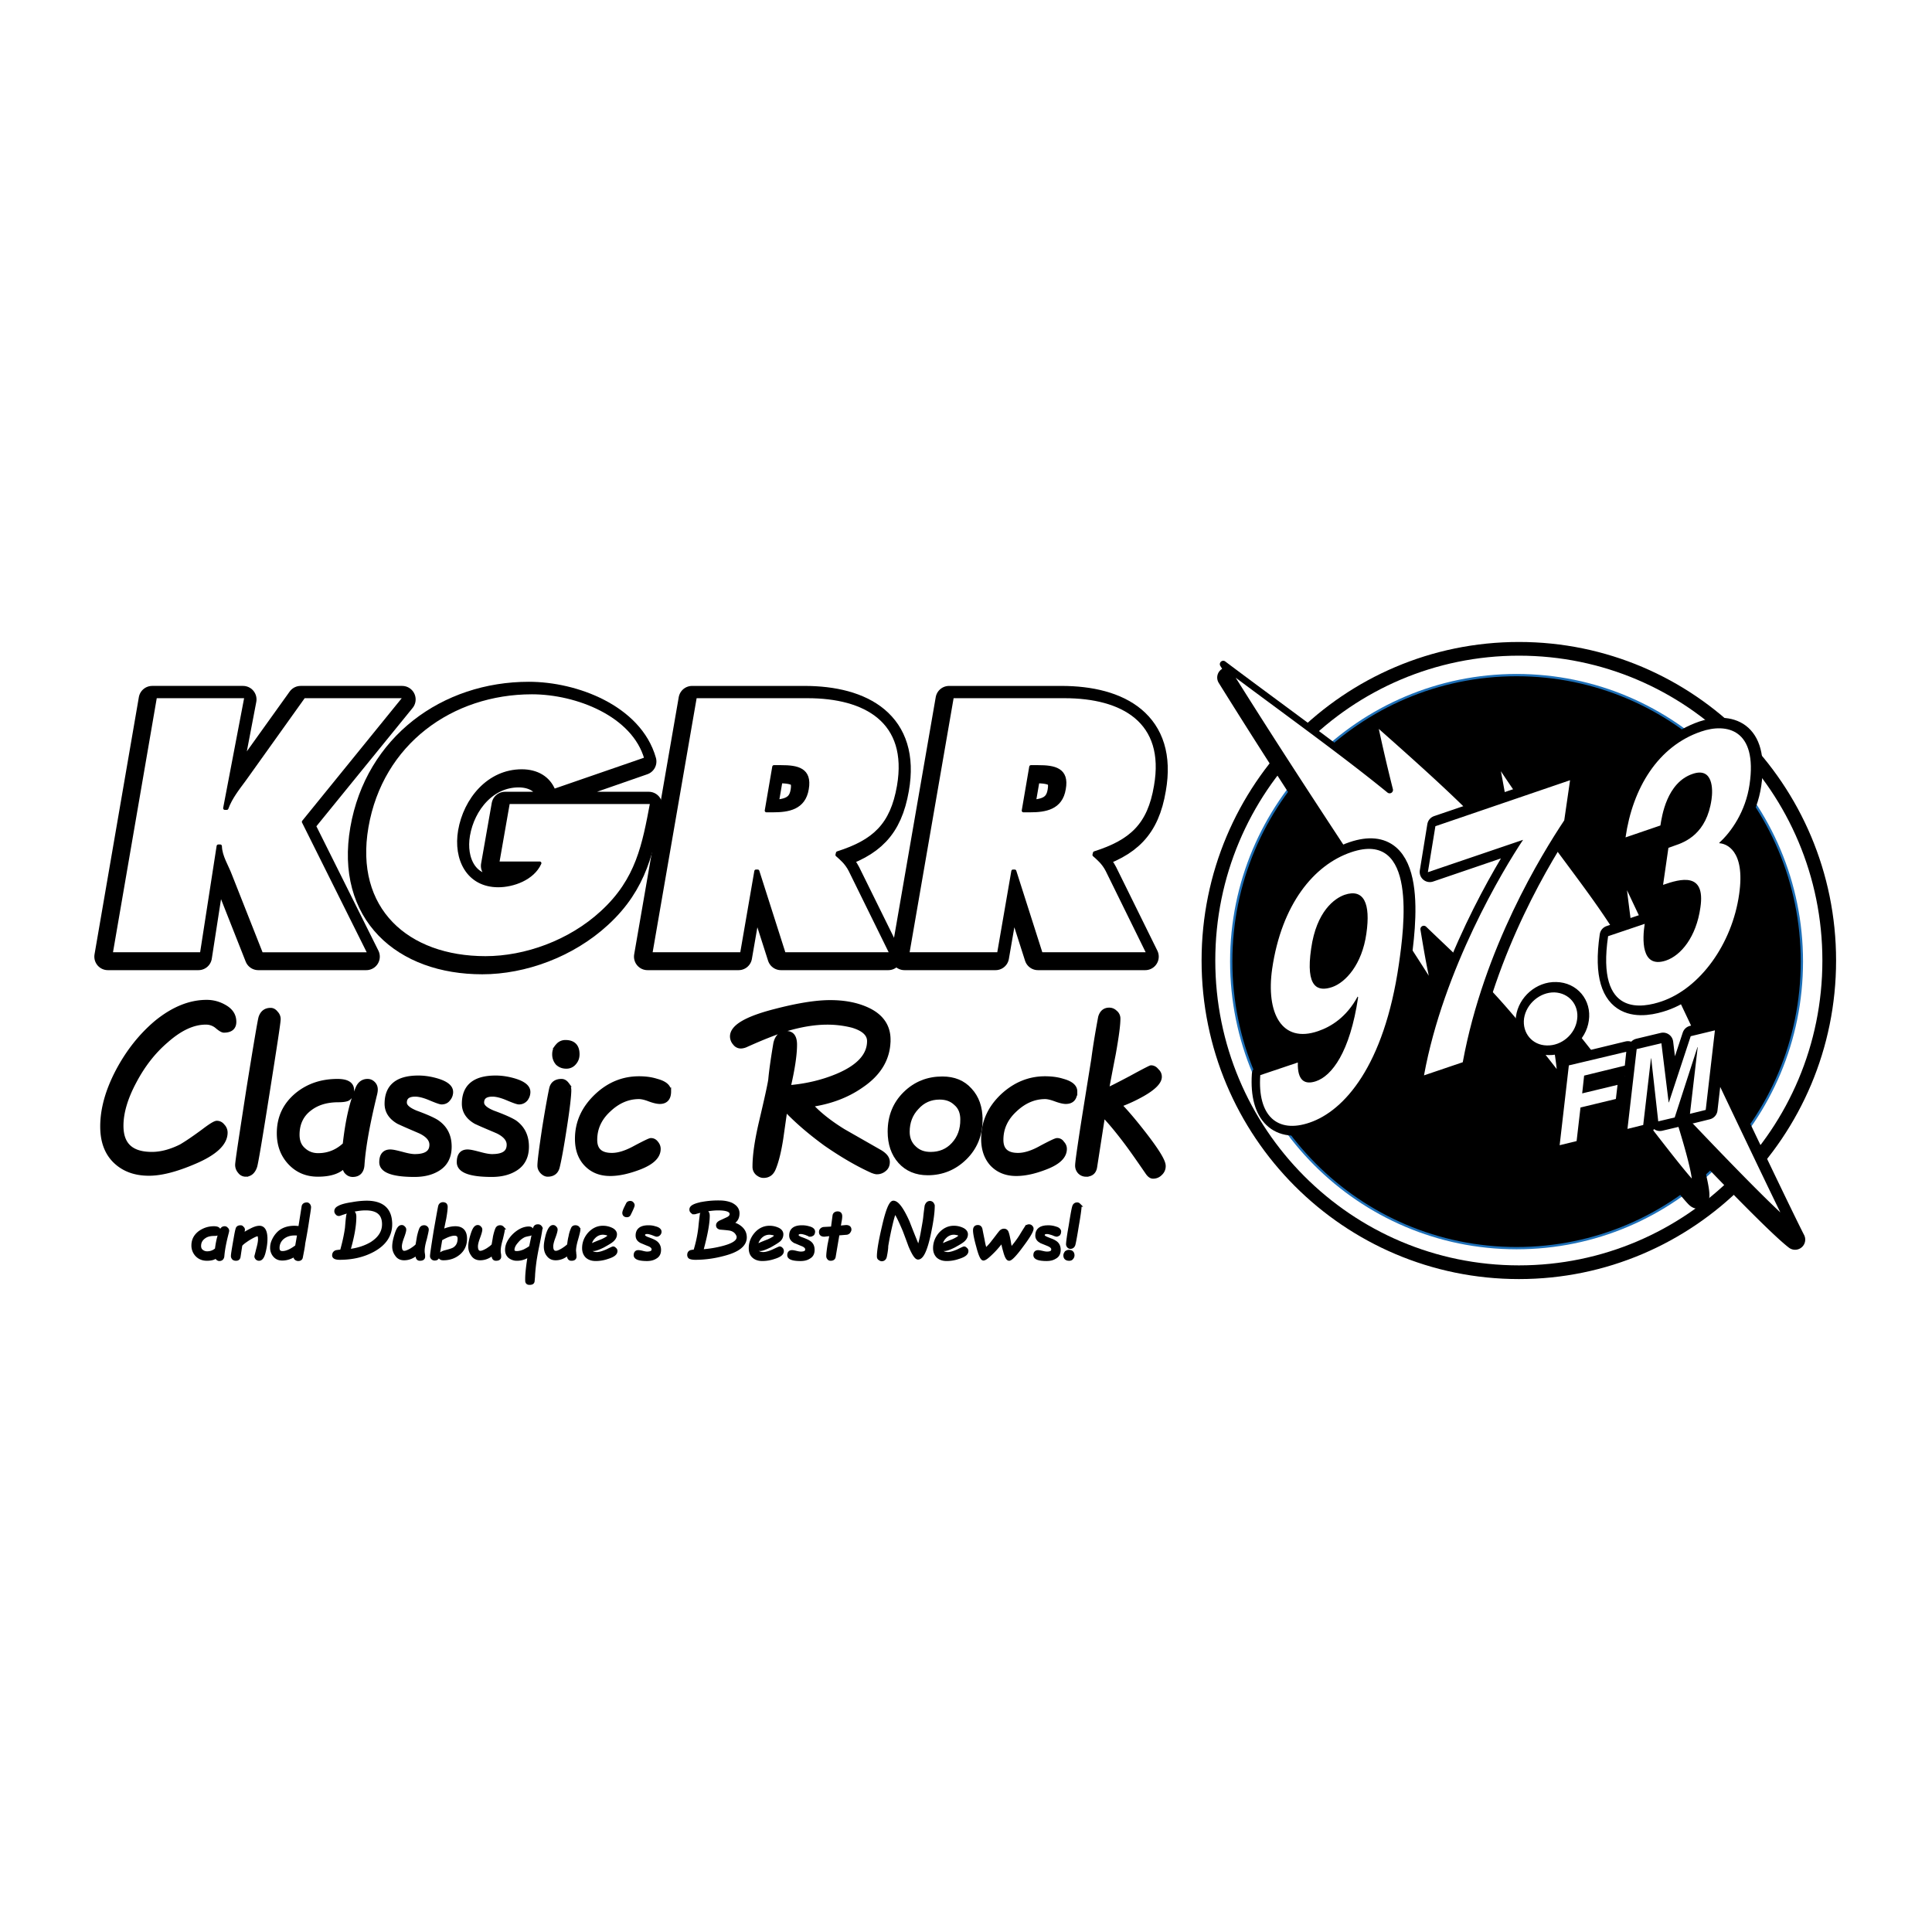 <svg xmlns="http://www.w3.org/2000/svg" width="2500" height="2500" viewBox="0 0 192.756 192.756"><path fill-rule="evenodd" clip-rule="evenodd" fill="#fff" d="M0 0h192.756v192.756H0V0z"/><path d="M120.566 95.832c0-17.188 13.873-31.099 30.98-31.099 17.086 0 30.957 13.91 30.957 31.099 0 17.188-13.871 31.098-30.957 31.098-17.107 0-30.98-13.91-30.98-31.098z" fill-rule="evenodd" clip-rule="evenodd" fill="#fff" stroke="#000" stroke-width="1.367" stroke-miterlimit="2.613"/><path d="M122.84 95.929c0-15.78 12.76-28.574 28.467-28.574 15.73 0 28.467 12.794 28.467 28.574 0 15.804-12.736 28.599-28.467 28.599-15.707-.001-28.467-12.796-28.467-28.599z" fill-rule="evenodd" clip-rule="evenodd" stroke="#1f70b7" stroke-width=".228" stroke-miterlimit="2.613"/><path d="M122.453 67.598c8.48 13.619 14.957 22.966 21.289 32.968-.58-2.162-.943-4.346-1.305-6.531 5.486 5.267 6.91 6.287 13.701 15.076-.168-2.477-.676-4.928-1.135-7.381 1.764 1.385 11.938 15.344 14.16 17.699 1.354 1.408-1.402-7.113-1.402-7.113s8.99 9.564 11.334 11.361c-2.246-4.369-16.963-35.542-16.963-35.542s.771 6.701 1.184 8.522c-3.844-6.702-7.299-9.955-13.871-20.029.58 2.597 1.281 6.846 1.715 9.468-4.229-4.273-5.051-5.292-13.725-12.964a174.432 174.432 0 0 0 1.594 7.016c-4.638-3.811-10.922-8.277-16.576-12.55z" fill-rule="evenodd" clip-rule="evenodd" stroke="#000" stroke-width="2.023" stroke-linecap="round" stroke-linejoin="round" stroke-miterlimit="2.613"/><path d="M122.041 66.263c8.506 13.619 14.982 22.966 21.291 32.944-.557-2.137-.918-4.322-1.281-6.507 5.486 5.269 6.912 6.288 13.701 15.075-.168-2.475-.699-4.928-1.135-7.379 1.74 1.383 11.938 15.342 14.16 17.674 1.354 1.432-1.426-7.113-1.426-7.113s9.014 9.588 11.334 11.385c-2.223-4.369-16.939-35.541-16.939-35.541s.773 6.7 1.158 8.521c-3.842-6.701-7.273-9.954-13.846-20.029.58 2.598 1.258 6.846 1.715 9.468-4.252-4.273-5.051-5.292-13.75-12.964a174.691 174.691 0 0 0 1.619 7.016c-4.663-3.811-10.921-8.278-16.601-12.55z" fill-rule="evenodd" clip-rule="evenodd" fill="#fff" stroke="#000" stroke-width=".674" stroke-linecap="round" stroke-linejoin="round" stroke-miterlimit="2.613"/><path d="M10.76 95.444h9.038l1.667-10.755h.193c.024 1.044.676 2.015 1.039 2.985l3.069 7.77h10.778l-6.573-13.183L40.12 69.782H29.996l-5.896 8.23c-.677.923-1.402 1.845-1.789 2.889h-.193l2.126-11.119h-9.062L10.76 95.444z" fill-rule="evenodd" clip-rule="evenodd" stroke="#000" stroke-width="2.697" stroke-linecap="round" stroke-linejoin="round" stroke-miterlimit="2.613"/><path d="M50.391 80.343l-1.063 6.045h4.205c-.701 1.578-2.682 2.258-4.132 2.258-3.021 0-4.326-2.671-3.843-5.487.532-3.107 2.875-5.948 6.187-5.948 1.498 0 2.682.68 3.19 1.967l9.207-3.205c-1.232-4.394-6.936-6.603-11.382-6.603-8.022 0-15.031 5.05-16.48 13.401-1.426 8.254 4.035 13.085 11.841 13.085 3.963 0 8.41-1.602 11.624-4.564 3.576-3.277 4.18-6.773 4.978-10.949H50.391z" fill-rule="evenodd" clip-rule="evenodd" stroke="#000" stroke-width="2.697" stroke-linecap="round" stroke-linejoin="round" stroke-miterlimit="2.613"/><path d="M64.601 95.443h9.086l1.426-8.23h.169l2.634 8.23h10.706l-4.109-8.327c-.386-.753-.894-1.166-1.304-1.554l.048-.194c3.649-1.165 5.413-2.792 6.09-6.677 1.135-6.457-3.335-8.909-9.086-8.909H69.047l-4.446 25.661zm12.3-18.645h.725c1.595 0 2.924.243 2.586 2.21-.314 1.893-1.885 2.136-3.407 2.136h-.652l.748-4.346z" fill-rule="evenodd" clip-rule="evenodd"/><path d="M64.601 95.444h9.086l1.426-8.23h.169l2.634 8.23h10.706l-4.109-8.327c-.386-.753-.894-1.166-1.304-1.554l.048-.194c3.649-1.165 5.413-2.792 6.09-6.677 1.135-6.457-3.335-8.909-9.086-8.909H69.047l-4.446 25.661zm12.3-18.646h.725c1.595 0 2.924.243 2.586 2.21-.314 1.893-1.885 2.136-3.407 2.136h-.652l.748-4.346z" fill="none" stroke="#000" stroke-width="2.697" stroke-linecap="round" stroke-linejoin="round" stroke-miterlimit="2.613"/><path d="M90.24 95.443h9.086l1.426-8.23h.17l2.633 8.23h10.705l-4.107-8.327c-.387-.753-.895-1.166-1.305-1.554l.049-.194c3.648-1.165 5.438-2.792 6.088-6.677 1.137-6.457-3.334-8.909-9.086-8.909H94.687L90.24 95.443zm12.301-18.645h.725c1.594 0 2.947.243 2.586 2.21-.314 1.893-1.885 2.136-3.408 2.136h-.652l.749-4.346z" fill-rule="evenodd" clip-rule="evenodd"/><path d="M90.24 95.444h9.086l1.426-8.23h.17l2.633 8.23h10.705l-4.107-8.327c-.387-.753-.895-1.166-1.305-1.554l.049-.194c3.648-1.165 5.438-2.792 6.088-6.677 1.137-6.457-3.334-8.909-9.086-8.909H94.687L90.24 95.444zm12.301-18.646h.725c1.594 0 2.947.243 2.586 2.21-.314 1.893-1.885 2.136-3.408 2.136h-.652l.749-4.346z" fill="none" stroke="#000" stroke-width="2.697" stroke-linecap="round" stroke-linejoin="round" stroke-miterlimit="2.613"/><path d="M23.326 101.949c0 .559-.338.826-.991.826-.121 0-.338-.121-.652-.389a1.731 1.731 0 0 0-1.16-.412c-1.257 0-2.562.605-3.939 1.82-1.281 1.092-2.344 2.451-3.214 4.104-.87 1.625-1.305 3.107-1.305 4.418 0 1.918 1.015 2.863 3.093 2.863.918 0 1.909-.266 2.924-.775.58-.34 1.33-.85 2.248-1.529.701-.535 1.136-.801 1.305-.801.218 0 .411.096.556.289a.897.897 0 0 1 .265.633c0 1.068-1.039 2.039-3.117 2.912-1.764.754-3.262 1.143-4.471 1.143-1.401 0-2.513-.414-3.359-1.238-.846-.826-1.257-1.967-1.257-3.424 0-1.723.508-3.545 1.522-5.486 1.039-1.967 2.32-3.568 3.842-4.855 1.667-1.359 3.334-2.039 5.002-2.039.604 0 1.184.146 1.739.461.655.362.969.848.969 1.479zM27.749 101.684c0 .34-.387 2.814-1.112 7.404-.725 4.588-1.136 7.016-1.232 7.283-.169.51-.483.775-.894.775a.674.674 0 0 1-.556-.291.94.94 0 0 1-.241-.631c0-.316.387-2.816 1.111-7.502.749-4.66 1.16-7.088 1.232-7.234.169-.461.483-.68.943-.68.193 0 .362.098.507.291a.798.798 0 0 1 .242.585zM37.439 108.699c0 .145-.024.268-.049.389-.725 2.961-1.16 5.34-1.281 7.16-.048.607-.362.924-.918.924-.242 0-.435-.098-.604-.291a.951.951 0 0 1-.193-.682c-.507.633-1.402.947-2.682.947-1.111 0-2.03-.389-2.755-1.164-.725-.777-1.087-1.748-1.087-2.914 0-1.578.604-2.84 1.812-3.836 1.112-.898 2.441-1.334 3.988-1.334.942 0 1.402.291 1.402.85 0 .436-.146.703-.411.85-.169.072-.459.121-.894.121-1.136 0-2.078.266-2.828.826-.87.629-1.305 1.529-1.305 2.67 0 .631.193 1.141.604 1.504.411.389.918.584 1.499.584 1.039 0 1.933-.365 2.706-1.094.266-2.428.701-4.297 1.305-5.68.193-.414.507-.631.918-.631.217 0 .387.072.556.242.144.147.217.34.217.559zM44.954 108.941c0 .291-.097.51-.266.703-.145.195-.362.293-.628.293-.121 0-.483-.123-1.112-.389-.628-.268-1.136-.389-1.522-.389-.725 0-1.087.291-1.087.85 0 .389.387.729 1.16 1.043 1.136.414 1.86.754 2.15.973.773.559 1.16 1.334 1.16 2.379 0 .971-.362 1.699-1.087 2.16-.604.389-1.377.607-2.368.607-2.175 0-3.263-.414-3.263-1.215 0-.68.291-1.02.846-1.02.266 0 .652.098 1.208.242.532.146.942.219 1.232.219 1.136 0 1.716-.387 1.716-1.189 0-.533-.387-.994-1.16-1.359-.725-.314-1.426-.607-2.151-.945-.773-.438-1.16-1.045-1.16-1.773 0-1.723 1.039-2.572 3.117-2.572.604 0 1.232.096 1.885.291.871.265 1.33.63 1.33 1.091zM52.663 108.941c0 .291-.097.51-.242.703a.825.825 0 0 1-.653.293c-.121 0-.483-.123-1.111-.389-.628-.268-1.136-.389-1.522-.389-.725 0-1.087.291-1.087.85 0 .389.386.729 1.16 1.043 1.136.414 1.861.754 2.175.973.749.559 1.136 1.334 1.136 2.379 0 .971-.363 1.699-1.088 2.16-.604.389-1.377.607-2.368.607-2.175 0-3.238-.414-3.238-1.215 0-.68.266-1.02.822-1.02.266 0 .652.098 1.208.242.531.146.942.219 1.232.219 1.16 0 1.716-.387 1.716-1.189 0-.533-.387-.994-1.136-1.359-.725-.314-1.45-.607-2.175-.945-.773-.438-1.16-1.045-1.16-1.773 0-1.723 1.039-2.572 3.117-2.572.604 0 1.232.096 1.885.291.87.265 1.329.63 1.329 1.091z" fill-rule="evenodd" clip-rule="evenodd" stroke="#000" stroke-width=".506" stroke-miterlimit="2.613"/><path d="M57.568 105.178c0 .34-.097.607-.314.85a.952.952 0 0 1-.749.342c-.338 0-.604-.098-.846-.316a1.287 1.287 0 0 1-.314-.875c0-.314.097-.582.314-.801a.937.937 0 0 1 .75-.363c.773-.001 1.159.387 1.159 1.163zm-.821 3.57c0 .557-.145 1.844-.459 3.834-.29 1.895-.531 3.182-.701 3.861-.121.461-.435.703-.942.703-.194 0-.362-.096-.532-.266-.169-.195-.242-.365-.242-.584 0-.461.169-1.723.483-3.811.338-2.088.58-3.375.701-3.91.121-.461.459-.678.967-.678.193 0 .362.096.507.291a.863.863 0 0 1 .218.56z" fill-rule="evenodd" clip-rule="evenodd"/><path d="M57.568 105.178c0 .34-.097.607-.314.85a.952.952 0 0 1-.749.342c-.338 0-.604-.098-.846-.316a1.287 1.287 0 0 1-.314-.875c0-.314.097-.582.314-.801a.937.937 0 0 1 .75-.363c.773-.001 1.159.387 1.159 1.163zm-.821 3.57c0 .557-.145 1.844-.459 3.836-.29 1.893-.531 3.18-.701 3.859-.121.461-.435.703-.942.703-.194 0-.362-.096-.532-.266-.169-.195-.242-.365-.242-.584 0-.461.169-1.723.483-3.811.338-2.088.58-3.375.701-3.91.121-.461.459-.678.967-.678.193 0 .362.096.508.291a.867.867 0 0 1 .217.56z" fill="none" stroke="#000" stroke-width=".506" stroke-miterlimit="2.613"/><path d="M66.703 108.893c0 .656-.29.996-.87.996-.242 0-.58-.074-1.039-.244-.435-.17-.797-.242-1.04-.242-1.111 0-2.126.438-3.044 1.311-.918.85-1.377 1.846-1.377 3.012 0 1.043.58 1.553 1.716 1.553.676 0 1.45-.242 2.368-.752.918-.486 1.426-.729 1.522-.729.193 0 .362.072.507.268.146.17.218.363.218.559 0 .752-.653 1.359-1.934 1.844-1.039.389-1.981.607-2.851.607-.991 0-1.765-.316-2.369-.947s-.894-1.48-.894-2.5c0-1.65.652-3.059 1.934-4.273 1.208-1.141 2.609-1.723 4.204-1.723.628 0 1.209.072 1.74.242.822.217 1.209.557 1.209 1.018zM88.597 103.723c0 1.844-.894 3.373-2.707 4.588-1.426.994-3.141 1.627-5.099 1.893.821.924 1.958 1.822 3.335 2.672l3.697 2.111c.459.291.701.582.701.947 0 .291-.096.533-.313.703a1.07 1.07 0 0 1-.725.268c-.121 0-.266-.049-.459-.121-1.45-.656-2.997-1.555-4.64-2.695-1.595-1.164-2.948-2.33-4.06-3.52-.146.994-.29 2.016-.435 3.035-.193 1.236-.435 2.232-.725 2.936-.193.486-.508.729-.991.729-.218 0-.411-.096-.604-.266a.81.81 0 0 1-.242-.607c0-1.141.217-2.598.628-4.369.556-2.355.871-3.787.943-4.297.072-.826.242-2.041.507-3.617.145-.656.507-.996 1.063-.996.531 0 .797.363.797 1.117 0 .994-.217 2.451-.652 4.297 1.812-.146 3.456-.535 4.954-1.166 2.126-.898 3.19-2.062 3.19-3.496 0-.703-.556-1.238-1.691-1.578a10.144 10.144 0 0 0-2.538-.314c-1.304 0-2.682.242-4.156.68-.967.314-2.296.824-3.963 1.578a1.298 1.298 0 0 1-.483.121.692.692 0 0 1-.58-.291.99.99 0 0 1-.266-.656c0-.947 1.426-1.771 4.277-2.5 2.248-.584 4.06-.875 5.462-.875 1.449 0 2.682.244 3.721.729 1.353.628 2.054 1.624 2.054 2.96z" fill-rule="evenodd" clip-rule="evenodd" stroke="#000" stroke-width=".506" stroke-miterlimit="2.613"/><path d="M97.779 111.709c0 1.529-.531 2.791-1.546 3.787-1.015.996-2.247 1.506-3.673 1.506-1.136 0-2.054-.389-2.731-1.141-.676-.754-1.014-1.748-1.014-2.963 0-1.504.507-2.768 1.522-3.762 1.014-.996 2.248-1.482 3.673-1.482 1.159 0 2.053.365 2.73 1.117.701.752 1.039 1.725 1.039 2.938zm-1.716 0c0-.703-.217-1.262-.676-1.65-.435-.414-.966-.607-1.644-.607-.918 0-1.691.34-2.295 1.02-.628.656-.942 1.48-.942 2.453 0 .68.242 1.238.701 1.65.435.412.967.605 1.643.605.918 0 1.692-.314 2.296-.971.628-.68.917-1.504.917-2.5z" fill-rule="evenodd" clip-rule="evenodd"/><path d="M97.779 111.709c0 1.529-.531 2.791-1.546 3.787-1.015.996-2.247 1.506-3.673 1.506-1.136 0-2.054-.389-2.731-1.141-.676-.754-1.014-1.748-1.014-2.963 0-1.504.507-2.768 1.522-3.762 1.014-.996 2.248-1.482 3.673-1.482 1.159 0 2.054.365 2.73 1.117.701.752 1.039 1.725 1.039 2.938zm-1.715 0c0-.703-.217-1.262-.677-1.65-.435-.414-.966-.607-1.644-.607-.918 0-1.691.34-2.295 1.02-.628.656-.942 1.48-.942 2.453 0 .68.242 1.238.701 1.65.435.412.967.605 1.643.605.918 0 1.692-.314 2.296-.971.628-.68.918-1.504.918-2.5z" fill="none" stroke="#000" stroke-width=".506" stroke-miterlimit="2.613"/><path d="M107.229 108.893c0 .656-.291.996-.895.996-.217 0-.555-.074-1.016-.244-.459-.17-.797-.242-1.039-.242-1.111 0-2.125.438-3.045 1.311-.918.85-1.377 1.846-1.377 3.012 0 1.043.58 1.553 1.717 1.553.652 0 1.449-.242 2.344-.752.918-.486 1.426-.729 1.547-.729a.53.53 0 0 1 .482.268c.17.17.242.363.242.559 0 .752-.652 1.359-1.957 1.844-1.016.389-1.957.607-2.852.607-.967 0-1.766-.316-2.369-.947-.58-.631-.869-1.48-.869-2.5 0-1.65.629-3.059 1.908-4.273 1.232-1.141 2.635-1.723 4.205-1.723.629 0 1.232.072 1.764.242.797.217 1.21.557 1.21 1.018zM116.049 116.322a.928.928 0 0 1-.314.729.93.93 0 0 1-.701.291c-.168 0-.338-.123-.508-.365-.965-1.408-1.666-2.402-2.125-3.01-.822-1.092-1.596-2.039-2.369-2.84l-.822 5.291c-.072.486-.361.729-.869.729a.818.818 0 0 1-.604-.266.876.876 0 0 1-.219-.584c0-.291.146-1.311.412-3.082.217-1.434.627-3.957 1.207-7.576.121-.945.34-2.354.678-4.15.145-.484.434-.703.846-.703.217 0 .41.072.58.242a.735.735 0 0 1 .289.607c0 .68-.168 1.844-.459 3.496a259.448 259.448 0 0 0-.701 3.689c.268-.098 1.088-.51 2.467-1.238 1.279-.703 1.957-1.043 2.004-1.043.193 0 .387.096.533.291.193.17.289.363.289.605 0 .486-.557 1.068-1.668 1.701-.725.412-1.498.775-2.367 1.092.676.68 1.521 1.676 2.537 2.986 1.255 1.626 1.884 2.647 1.884 3.108z" fill-rule="evenodd" clip-rule="evenodd" stroke="#000" stroke-width=".506" stroke-miterlimit="2.613"/><path d="M22.698 122.803c0 .025-.024.074-.024.123-.266.994-.411 1.795-.459 2.402-.024.195-.121.316-.338.316-.073 0-.146-.049-.194-.098-.072-.072-.096-.146-.072-.242-.193.219-.507.314-.967.314-.386 0-.725-.121-.991-.389a1.36 1.36 0 0 1-.387-.971c0-.533.217-.947.652-1.287.411-.291.87-.461 1.426-.461.338 0 .508.098.508.291 0 .146-.048.244-.145.291a.977.977 0 0 1-.338.049c-.387 0-.726.074-.991.268-.314.219-.483.51-.483.898 0 .219.073.389.218.51s.338.195.555.195c.363 0 .677-.121.943-.365.097-.826.266-1.457.483-1.918.072-.145.169-.219.314-.219a.22.22 0 0 1 .193.098c.072.05.097.122.097.195z" fill-rule="evenodd" clip-rule="evenodd"/><path d="M22.698 122.803c0 .025-.024.074-.024.123-.266.994-.411 1.795-.459 2.402-.024.195-.121.316-.338.316-.073 0-.146-.049-.194-.098-.072-.072-.072-.146-.072-.242-.193.219-.507.314-.967.314-.387 0-.725-.121-.991-.389a1.36 1.36 0 0 1-.387-.971c0-.533.217-.947.652-1.287.411-.291.87-.461 1.426-.461.338 0 .508.098.508.291 0 .146-.048.244-.145.291a.977.977 0 0 1-.338.049c-.387 0-.726.074-.991.268-.314.219-.483.51-.483.898 0 .219.073.389.218.51a.86.86 0 0 0 .555.195c.363 0 .677-.121.943-.365.097-.826.266-1.457.483-1.918.072-.145.169-.219.314-.219a.22.22 0 0 1 .193.098c.072.05.097.122.097.195z" fill="none" stroke="#000" stroke-width=".337" stroke-miterlimit="2.613"/><path d="M26.516 123.605c0 .363-.048.752-.146 1.164-.121.582-.29.85-.531.85-.073 0-.121-.023-.194-.072-.048-.049-.096-.121-.096-.195 0-.023.072-.266.169-.68.121-.436.193-.775.193-1.02 0-.34-.072-.484-.193-.484-.145 0-.459.145-.942.438-.483.314-.749.533-.773.654l-.169 1.117c-.024.17-.121.242-.29.242a.405.405 0 0 1-.242-.072c-.048-.072-.096-.121-.096-.219 0-.17.072-.607.193-1.311.121-.68.193-1.141.266-1.359.024-.17.145-.244.338-.244.073 0 .121.025.169.098a.212.212 0 0 1 .097.17s-.024.195-.097.584c.242-.195.532-.365.822-.51.362-.195.652-.293.894-.293.41 0 .628.389.628 1.142z" fill-rule="evenodd" clip-rule="evenodd" stroke="#000" stroke-width=".337" stroke-miterlimit="2.613"/><path d="M30.866 120.424c0 .121-.049.461-.145 1.045a52.193 52.193 0 0 1-.435 2.572c-.024.316-.121.777-.242 1.408-.024.121-.121.195-.29.195a.383.383 0 0 1-.217-.074c-.048-.047-.097-.121-.097-.193s.024-.146.048-.242c-.435.314-.87.461-1.329.461-.314 0-.556-.098-.75-.316a1.162 1.162 0 0 1-.29-.801c0-.242.049-.486.193-.777a2.46 2.46 0 0 1 .459-.654c.387-.389.943-.584 1.596-.584.193 0 .386.025.556.049l.338-2.135c.024-.146.145-.244.362-.244.072 0 .121.049.169.098a.38.38 0 0 1 .074.192zm-1.039 2.695c-.146-.025-.29-.025-.459-.025-.436 0-.822.123-1.136.365a1.302 1.302 0 0 0-.508 1.068c0 .314.169.461.459.461.387 0 .846-.193 1.426-.631l.218-1.238z" fill-rule="evenodd" clip-rule="evenodd"/><path d="M30.866 120.424c0 .121-.049.461-.145 1.045a52.193 52.193 0 0 1-.435 2.572c-.024.316-.121.777-.242 1.408-.024.121-.121.195-.29.195a.383.383 0 0 1-.217-.074c-.048-.047-.097-.121-.097-.193s.024-.146.048-.242c-.435.314-.87.461-1.329.461-.314 0-.556-.098-.75-.316a1.162 1.162 0 0 1-.29-.801c0-.242.049-.486.193-.777a2.46 2.46 0 0 1 .459-.654c.387-.389.943-.584 1.596-.584.193 0 .386.025.556.049l.338-2.135c.024-.146.145-.244.362-.244.072 0 .121.049.169.098a.38.38 0 0 1 .074.192zm-1.039 2.695c-.146-.025-.29-.025-.459-.025-.436 0-.822.123-1.136.365a1.302 1.302 0 0 0-.508 1.068c0 .314.169.461.459.461.387 0 .846-.193 1.426-.631l.218-1.238z" fill="none" stroke="#000" stroke-width=".337" stroke-miterlimit="2.613"/><path d="M38.961 122.148c0 1.117-.604 1.99-1.789 2.621-.967.51-2.054.754-3.286.754-.387 0-.581-.098-.581-.268 0-.193.097-.316.267-.363.169-.025.338-.051.507-.051.241-.85.411-1.625.507-2.33.024-.266.049-.68.121-1.213.048-.244.169-.365.386-.365.194 0 .29.17.29.463 0 .945-.217 2.062-.604 3.398.87-.098 1.643-.34 2.296-.729.797-.51 1.208-1.141 1.208-1.918 0-1.045-.604-1.555-1.812-1.555-.677 0-1.522.17-2.489.51-.072.025-.121.049-.169.049a.215.215 0 0 1-.193-.098.293.293 0 0 1-.097-.217c0-.146.097-.268.242-.34.266-.17.725-.293 1.377-.389a8.473 8.473 0 0 1 1.426-.146c1.596.002 2.393.73 2.393 2.187zM42.61 122.682c0 .098-.072.412-.193.924-.145.484-.218.898-.218 1.189 0 .047 0 .145.024.291.024.121.024.219.024.291 0 .17-.121.242-.363.242-.121 0-.217-.072-.241-.219-.024-.023-.024-.17-.048-.363-.387.363-.822.533-1.281.533-.313 0-.58-.121-.749-.389a1.345 1.345 0 0 1-.266-.824c0-.291.072-.68.218-1.141.169-.559.338-.826.556-.826.072 0 .145.023.193.098a.222.222 0 0 1 .097.193c0 .121-.072.389-.218.777-.145.389-.217.68-.217.898 0 .389.145.607.411.607.169 0 .411-.098.701-.268.266-.17.459-.316.581-.461.072-.414.12-.68.145-.85.073-.316.145-.584.242-.801.072-.123.169-.172.314-.172a.27.27 0 0 1 .193.074.232.232 0 0 1 .095.197zM46.428 123.58c0 .607-.218 1.092-.652 1.457-.436.363-.943.533-1.547.533-.242 0-.338-.096-.338-.266s.169-.291.483-.389c.483-.121.797-.219.943-.316.338-.219.507-.559.507-1.02 0-.314-.168-.461-.483-.461-.338 0-.797.17-1.377.51l-.29 1.723c-.024.172-.121.244-.314.244a.28.28 0 0 1-.193-.072c-.073-.074-.097-.123-.097-.195 0-.17.122-.996.363-2.5.266-1.506.411-2.33.459-2.5.048-.146.169-.219.314-.219a.38.38 0 0 1 .217.072.34.34 0 0 1 .073.219c0 .242-.048.631-.145 1.189-.097.438-.169.85-.266 1.262.482-.217.918-.34 1.353-.34.652.001.99.366.99 1.069zM50.198 122.682c0 .098-.072.412-.193.924-.145.484-.217.898-.217 1.189 0 .047 0 .145.024.291.024.121.024.219.024.291 0 .17-.121.242-.362.242-.121 0-.218-.072-.242-.219-.024-.023-.024-.17-.048-.363-.387.363-.822.533-1.281.533-.314 0-.58-.121-.75-.389a1.345 1.345 0 0 1-.266-.824c0-.291.072-.68.218-1.141.169-.559.338-.826.556-.826.072 0 .145.023.193.098a.222.222 0 0 1 .097.193c0 .121-.072.389-.218.777-.145.389-.217.68-.217.898 0 .389.145.607.411.607.169 0 .411-.098.701-.268.266-.17.459-.316.58-.461.073-.414.121-.68.145-.85.072-.316.145-.584.242-.801.073-.123.169-.172.314-.172.072 0 .145.025.193.074a.23.23 0 0 1 .096.197zM53.968 122.561l-.024.074c-.048.363-.145.873-.29 1.576a28.26 28.26 0 0 0-.29 1.578c-.072.535-.121.996-.145 1.385 0 .145-.024.363-.049.654-.024.146-.121.195-.338.195-.121 0-.193-.025-.242-.121-.024-.049-.024-.146-.024-.293 0-.559.097-1.359.266-2.428a1.99 1.99 0 0 1-1.281.438c-.266 0-.508-.096-.701-.242-.193-.17-.291-.389-.291-.68 0-.486.242-.971.725-1.457.483-.461.991-.703 1.474-.703.218 0 .314.098.314.314 0 .146-.073.242-.217.291-.121.025-.29.049-.532.123a2.076 2.076 0 0 0-.749.582c-.266.291-.411.582-.411.85 0 .195.145.291.387.291.217 0 .459-.049.75-.17.241-.121.458-.242.652-.389l.387-1.844c.049-.195.145-.268.338-.268.073 0 .146.023.194.072s.097.099.097.172zM57.738 122.682c0 .098-.072.412-.218.924-.145.484-.218.898-.218 1.189 0 .047.024.145.024.291.024.121.024.219.024.291 0 .17-.121.242-.338.242-.145 0-.218-.072-.266-.219 0-.023-.023-.17-.049-.363-.387.363-.821.533-1.256.533-.338 0-.58-.121-.773-.389-.169-.217-.242-.51-.242-.824 0-.291.073-.68.193-1.141.169-.559.363-.826.556-.826.072 0 .145.023.193.098a.22.22 0 0 1 .097.193c0 .121-.073.389-.218.777s-.218.68-.218.898c0 .389.146.607.436.607.169 0 .386-.098.676-.268.266-.17.459-.316.604-.461.048-.414.097-.68.146-.85.048-.316.145-.584.241-.801.048-.123.145-.172.29-.172.073 0 .145.025.218.074.049.052.098.124.098.197zM61.435 124.818c0 .268-.29.461-.846.631a3.505 3.505 0 0 1-1.16.195c-.362 0-.652-.098-.87-.293-.193-.193-.314-.459-.314-.824 0-.535.193-1.02.556-1.434.387-.412.822-.631 1.353-.631.266 0 .508.049.749.146.314.121.484.316.484.533 0 .244-.121.438-.314.607-.193.17-.507.34-.894.559-.435.219-.773.34-.966.34-.049 0-.097-.049-.145-.098a.256.256 0 0 1-.073-.17c0-.096.024-.145.121-.193.314-.146.629-.268.942-.389.483-.219.725-.389.725-.533 0-.074-.096-.146-.265-.195-.121-.023-.242-.049-.363-.049-.362 0-.676.146-.942.438a1.436 1.436 0 0 0-.387.996c0 .412.242.631.726.631.266 0 .58-.098.99-.268.387-.193.604-.291.629-.291.072 0 .121.049.169.098a.223.223 0 0 1 .095.194zM63.151 120.254c0 .074-.121.365-.363.85-.048.121-.121.17-.242.17-.193 0-.29-.098-.29-.266 0-.074.048-.219.145-.438l.217-.438c.049-.096.121-.145.267-.145.072 0 .145.023.193.096.048.05.073.099.073.171zM65.833 122.877a.31.31 0 0 1-.097.242.304.304 0 0 1-.218.098c-.048 0-.169-.049-.411-.146-.217-.072-.386-.121-.532-.121-.266 0-.386.098-.386.291 0 .121.145.242.411.34.411.146.676.268.773.34.266.17.411.438.411.777s-.121.582-.387.729c-.218.145-.507.219-.846.219-.773 0-1.16-.146-1.16-.414 0-.217.097-.338.29-.338.097 0 .242.023.435.072s.338.072.435.072c.411 0 .628-.121.628-.389 0-.193-.145-.34-.41-.461-.266-.098-.532-.219-.773-.316-.29-.145-.411-.34-.411-.605 0-.559.363-.852 1.112-.852.217 0 .435.025.652.098.315.073.484.217.484.364zM74.339 123.459c0 .729-.677 1.287-2.03 1.65-.966.268-1.933.414-2.948.414-.193 0-.338-.025-.411-.049-.145-.025-.217-.123-.217-.268 0-.17.072-.268.193-.314.097-.025.217-.051.411-.051.242-.775.411-1.553.507-2.379.024-.291.073-.729.146-1.287.048-.168.169-.266.362-.266s.29.121.29.389c0 .775-.218 1.941-.652 3.52.773-.049 1.474-.17 2.126-.34 1.039-.268 1.546-.607 1.546-1.043 0-.074 0-.146-.048-.219-.145-.34-.435-.535-.798-.607-.338-.049-.652-.072-.966-.098-.169-.049-.242-.121-.242-.266 0-.146.121-.268.363-.365.218-.098.411-.193.628-.291.242-.121.363-.268.363-.461 0-.365-.435-.535-1.329-.535-.604 0-1.354.121-2.248.365-.048.023-.097.023-.145.023a.215.215 0 0 1-.193-.098c-.073-.047-.097-.121-.097-.217 0-.268.411-.463 1.232-.607a8.746 8.746 0 0 1 1.595-.121c.435 0 .846.072 1.184.219.435.219.652.51.652.896 0 .512-.242.852-.75 1.02.387.025.726.172 1.015.414.316.269.461.583.461.972zM78.037 124.818c0 .268-.266.461-.822.631a3.61 3.61 0 0 1-1.16.195c-.363 0-.653-.098-.871-.293-.217-.193-.313-.459-.313-.824 0-.535.193-1.02.556-1.434.362-.412.821-.631 1.353-.631.266 0 .508.049.749.146.314.121.459.316.459.533a.77.77 0 0 1-.29.607c-.218.17-.508.34-.894.559-.459.219-.773.34-.967.34-.049 0-.121-.049-.169-.098a.26.26 0 0 1-.072-.17c0-.096.048-.145.145-.193.314-.146.628-.268.942-.389.483-.219.725-.389.725-.533 0-.074-.097-.146-.266-.195-.145-.023-.266-.049-.363-.049-.387 0-.701.146-.966.438-.242.291-.387.631-.387.996 0 .412.241.631.725.631.266 0 .604-.098.991-.268.411-.193.628-.291.652-.291.073 0 .121.049.169.098a.275.275 0 0 1 .074.194zM81.154 122.877c0 .096-.024.17-.073.242-.073.049-.145.098-.242.098a2.15 2.15 0 0 1-.386-.146c-.217-.072-.411-.121-.556-.121-.242 0-.387.098-.387.291 0 .121.146.242.411.34.412.146.677.268.773.34.291.17.411.438.411.777s-.12.582-.386.729c-.217.145-.483.219-.846.219-.773 0-1.16-.146-1.16-.414 0-.217.097-.338.314-.338.072 0 .217.023.411.072s.338.072.459.072c.411 0 .604-.121.604-.389 0-.193-.146-.34-.411-.461-.266-.098-.508-.219-.773-.316-.266-.145-.411-.34-.411-.605 0-.559.362-.852 1.111-.852.218 0 .435.025.676.098.315.073.461.217.461.364z" fill-rule="evenodd" clip-rule="evenodd" stroke="#000" stroke-width=".337" stroke-miterlimit="2.613"/><path d="M84.779 122.682c0 .074-.049.146-.097.219-.049.072-.121.098-.193.121l-.894.072-.387 2.283c-.024.17-.145.242-.338.242-.072 0-.146-.023-.193-.096a.282.282 0 0 1-.073-.195c0-.242.048-.607.121-1.092l.218-1.094c-.483.049-.725.074-.701.074-.242 0-.363-.098-.363-.291 0-.098.024-.17.073-.219a.376.376 0 0 1 .217-.121l.895-.049.169-1.264c.024-.145.145-.242.338-.242.194 0 .29.098.29.316 0 .145-.024.34-.073.559-.023.193-.072.387-.096.557.483-.049.725-.072.725-.072.241.001.362.098.362.292z" fill-rule="evenodd" clip-rule="evenodd"/><path d="M84.779 122.682c0 .074-.049.146-.097.219-.049.072-.121.098-.193.121l-.894.072-.387 2.283c-.024.17-.145.242-.338.242-.072 0-.146-.023-.193-.096a.282.282 0 0 1-.073-.195c0-.242.048-.607.121-1.092l.218-1.094c-.483.049-.701.074-.701.074-.242 0-.363-.098-.363-.291 0-.098.024-.17.073-.219a.388.388 0 0 1 .217-.121l.895-.049.169-1.264c.024-.145.145-.242.338-.242.194 0 .29.098.29.316 0 .145-.024.34-.073.559-.023.193-.072.387-.096.557.483-.049.725-.072.725-.072.241.001.362.098.362.292z" fill="none" stroke="#000" stroke-width=".337" stroke-miterlimit="2.613"/><path d="M93.091 120.303c0 .705-.145 1.676-.411 2.914-.338 1.529-.7 2.281-1.087 2.281-.193 0-.459-.412-.797-1.213a94.902 94.902 0 0 0-.58-1.555c-.507-1.189-.822-1.797-.942-1.797-.048 0-.169.34-.338 1.02a32.285 32.285 0 0 0-.483 2.355c0 .242-.048.607-.145 1.068-.048.193-.169.291-.338.291-.072 0-.145-.049-.218-.098-.072-.047-.096-.121-.096-.219 0-.557.169-1.553.507-2.984.362-1.604.701-2.404.967-2.404.386 0 .87.656 1.45 1.943.338.873.676 1.723 1.039 2.598.073-.074.218-.535.387-1.41.121-.68.218-1.188.266-1.576.024-.268.072-.656.145-1.189.073-.219.193-.34.362-.34.097 0 .169.049.217.096.047.074.095.146.095.219zM96.451 124.818c0 .268-.29.461-.846.631a3.509 3.509 0 0 1-1.16.195c-.362 0-.652-.098-.87-.293-.193-.193-.314-.459-.314-.824 0-.535.194-1.02.556-1.434.387-.412.822-.631 1.353-.631.266 0 .508.049.75.146.314.121.483.316.483.533 0 .244-.121.438-.314.607-.193.17-.508.34-.895.559-.435.219-.773.34-.967.34-.048 0-.096-.049-.145-.098a.26.26 0 0 1-.072-.17c0-.096.024-.145.121-.193.314-.146.628-.268.942-.389.484-.219.725-.389.725-.533 0-.074-.096-.146-.266-.195-.121-.023-.242-.049-.363-.049-.362 0-.676.146-.942.438a1.435 1.435 0 0 0-.386.996c0 .412.242.631.725.631.266 0 .58-.098.991-.268.386-.193.604-.291.628-.291.072 0 .12.049.168.098a.221.221 0 0 1 .098.194z" fill-rule="evenodd" clip-rule="evenodd" stroke="#000" stroke-width=".337" stroke-miterlimit="2.613"/><path d="M102.951 122.586c0 .217-.338.801-1.016 1.699-.652.896-1.086 1.334-1.256 1.334-.145 0-.291-.268-.436-.824a8.914 8.914 0 0 1-.24-1.045 9.566 9.566 0 0 1-.895 1.068c-.508.51-.822.777-.992.777-.145 0-.338-.414-.555-1.264-.219-.775-.314-1.311-.314-1.576 0-.244.096-.365.314-.365.145 0 .242.072.289.242 0 .025.072.389.219 1.094.096.559.193.873.266.971.242-.219.508-.486.773-.85.24-.291.459-.607.699-.898.098-.121.219-.193.363-.193.17 0 .266.096.314.266.072.195.121.461.193.826.049.363.121.631.17.824.385-.461.748-.922 1.062-1.432.096-.17.266-.438.482-.777a.336.336 0 0 1 .266-.145c.074 0 .146.023.193.072.078.073.101.122.101.196z" fill-rule="evenodd" clip-rule="evenodd"/><path d="M102.951 122.586c0 .217-.338.801-1.016 1.699-.652.896-1.086 1.334-1.256 1.334-.145 0-.291-.268-.436-.824a8.914 8.914 0 0 1-.24-1.045 9.566 9.566 0 0 1-.895 1.068c-.508.51-.822.777-.992.777-.145 0-.338-.414-.555-1.264-.219-.775-.314-1.311-.314-1.576 0-.244.096-.365.314-.365.145 0 .242.072.289.244 0 0 .072.387.219 1.092.096.559.193.873.266.971.242-.219.508-.486.773-.85.24-.291.459-.607.699-.898.098-.121.219-.193.363-.193.17 0 .266.096.314.266.072.195.121.461.193.826.049.363.121.631.17.824.385-.461.748-.922 1.062-1.432.096-.17.266-.438.482-.777a.336.336 0 0 1 .266-.145c.074 0 .146.023.193.072.078.073.101.122.101.196z" fill="none" stroke="#000" stroke-width=".337" stroke-miterlimit="2.613"/><path d="M105.705 122.877c0 .096-.023.17-.07.242-.074.049-.146.098-.242.098-.025 0-.17-.049-.387-.146-.219-.072-.412-.121-.557-.121-.242 0-.387.098-.387.291 0 .121.145.242.41.34.412.146.678.268.773.34.291.17.412.438.412.777s-.121.582-.387.729c-.219.145-.484.219-.846.219-.773 0-1.16-.146-1.16-.414 0-.217.096-.338.314-.338.072 0 .217.023.41.072s.338.072.459.072c.41 0 .604-.121.604-.389 0-.193-.145-.34-.41-.461-.266-.098-.508-.219-.773-.316-.266-.145-.41-.34-.41-.605 0-.559.361-.852 1.111-.852.217 0 .436.025.676.098.316.073.46.217.46.364z" fill-rule="evenodd" clip-rule="evenodd" stroke="#000" stroke-width=".337" stroke-miterlimit="2.613"/><path d="M107.736 120.424c0 .146-.072.752-.266 1.846-.17 1.068-.291 1.699-.338 1.869-.049.193-.17.291-.34.291-.072 0-.121-.023-.193-.098-.049-.072-.072-.121-.072-.193 0-.146.072-.777.266-1.846.17-1.092.291-1.723.34-1.869.047-.193.168-.291.338-.291.072 0 .121.025.193.098a.28.28 0 0 1 .072.193zm-.701 4.832a.402.402 0 0 1-.121.268c-.049.072-.145.096-.242.096-.266 0-.41-.121-.41-.363 0-.121.049-.193.098-.268a.387.387 0 0 1 .266-.121c.265-.001.409.12.409.388z" fill-rule="evenodd" clip-rule="evenodd"/><path d="M107.736 120.424c0 .146-.072.752-.266 1.846-.17 1.068-.291 1.699-.338 1.869-.049.193-.17.291-.34.291-.072 0-.121-.023-.193-.098-.049-.072-.072-.121-.072-.193 0-.146.072-.777.266-1.846.17-1.092.291-1.723.34-1.869.047-.193.168-.291.338-.291.072 0 .121.025.193.098a.28.28 0 0 1 .072.193zm-.701 4.832a.402.402 0 0 1-.121.268c-.049.072-.145.096-.242.096-.266 0-.41-.121-.41-.363 0-.121.049-.193.098-.268a.387.387 0 0 1 .266-.121c.265-.001.409.12.409.388z" fill="none" stroke="#000" stroke-width=".337" stroke-miterlimit="2.613"/><path d="M130.982 94.593c.531-3.763 2.393-5.025 3.359-5.365 1.934-.656 2.586.874 2.15 3.86-.434 3.107-2.078 4.904-3.406 5.341-1.401.487-2.683.122-2.103-3.836zm-5.074 12.626c-.266 4.053 1.691 5.85 4.93 4.758 3.455-1.189 7.42-5.656 8.893-15.805.531-3.69 1.861-13.425-4.76-11.192-3.723 1.263-6.936 5.195-7.854 11.629-.652 4.393.918 7.477 4.566 6.238 1.305-.438 2.828-1.383 3.963-3.447l.025.049c-.822 5.512-2.635 7.842-4.205 8.375-1.16.389-1.861-.096-1.812-1.844v-.025l-3.746 1.264z" fill-rule="evenodd" clip-rule="evenodd"/><path d="M130.982 94.593c.531-3.763 2.393-5.025 3.359-5.365 1.934-.656 2.586.874 2.15 3.86-.434 3.107-2.078 4.904-3.406 5.341-1.401.487-2.683.122-2.103-3.836zm-5.074 12.626c-.266 4.053 1.691 5.85 4.93 4.758 3.455-1.189 7.42-5.656 8.893-15.805.531-3.69 1.861-13.425-4.76-11.192-3.723 1.263-6.936 5.196-7.854 11.629-.652 4.395.918 7.477 4.566 6.238 1.305-.438 2.828-1.383 3.963-3.447l.025.049c-.822 5.512-2.635 7.842-4.205 8.375-1.16.389-1.861-.096-1.812-1.844v-.025l-3.746 1.264z" fill="none" stroke="#000" stroke-width="2.023" stroke-linejoin="round" stroke-miterlimit="2.613"/><path d="M156.816 77.819l-13.412 4.563-.75 4.613 9.473-3.229c-1.957 2.914-7.949 12.867-9.883 23.5l3.865-1.334c2.104-11.435 7.902-20.782 10.127-24.132l.58-3.981zM166.096 88.233c1.738-.583 4.252-1.311 3.721 2.282-.41 2.913-1.934 4.759-3.432 5.268-2.537.85-2.344-2.233-2.127-3.617l.025-.048-3.674 1.237c-1.207 8.206 3.553 7.114 5.365 6.506 3.842-1.311 7.008-5.729 7.732-10.657.629-4.467-1.354-5.098-2.006-5.123l.025-.073c1.158-1.044 2.609-3.108 2.996-5.754.82-5.535-2.297-6.166-4.834-5.316-4.301 1.48-6.838 5.656-7.539 10.56l3.48-1.166c.145-.922.627-4.296 3.213-5.171 2.055-.704 2.031 1.578 1.91 2.55-.508 3.398-2.586 4.248-3.723 4.637l-.604.194-.528 3.691zM152.248 101.561c.193-1.455 1.547-2.621 2.998-2.572 1.473.023 2.488 1.238 2.27 2.695-.193 1.455-1.545 2.621-3.02 2.572-1.449-.024-2.465-1.238-2.248-2.695zM157.855 110.471l3.551-.873.147-1.385-3.53.849.194-1.796 4.06-.971.145-1.408-5.703 1.384-.942 7.938 1.692-.412.386-3.326zM171.266 102.752l-2.416.582-2.174 6.604-.026.023-.724-5.924-2.44.584-.943 7.963 1.57-.389.774-6.629.025-.023.699 6.287 1.645-.389 2.271-6.992.024-.023-.774 6.652 1.571-.389.918-7.937z" fill-rule="evenodd" clip-rule="evenodd" stroke="#000" stroke-width="2.023" stroke-linejoin="round" stroke-miterlimit="2.613"/><path d="M130.814 94.642c.531-3.763 2.367-5.025 3.334-5.365 1.934-.655 2.609.874 2.176 3.86-.436 3.107-2.078 4.878-3.408 5.341-1.426.485-2.682.096-2.102-3.836zm-5.076 12.624c-.289 4.055 1.691 5.852 4.93 4.734 3.432-1.166 7.42-5.631 8.895-15.779.531-3.691 1.859-13.45-4.762-11.192-3.721 1.263-6.936 5.196-7.877 11.63-.629 4.393.941 7.477 4.59 6.215 1.281-.438 2.828-1.385 3.939-3.447l.049.072c-.822 5.51-2.635 7.842-4.205 8.375-1.16.389-1.859-.098-1.812-1.846v-.023l-3.747 1.261zM156.646 77.843l-13.436 4.588-.75 4.588 9.498-3.229c-1.959 2.913-7.951 12.891-9.885 23.5l3.867-1.311c2.104-11.435 7.902-20.782 10.125-24.132l.581-4.004zM165.926 88.282c1.74-.607 4.254-1.311 3.723 2.258-.412 2.938-1.934 4.783-3.432 5.292-2.539.85-2.344-2.234-2.127-3.642l.023-.024-3.672 1.238c-1.209 8.205 3.551 7.113 5.34 6.506 3.842-1.311 7.031-5.729 7.732-10.682.652-4.467-1.354-5.074-1.98-5.098l.023-.073c1.16-1.043 2.609-3.107 2.996-5.778.822-5.535-2.295-6.167-4.832-5.292-4.303 1.457-6.84 5.656-7.539 10.56l3.479-1.189c.145-.923.629-4.273 3.215-5.147 2.053-.704 2.029 1.578 1.885 2.549-.484 3.399-2.586 4.249-3.697 4.613l-.605.218-.532 3.691zM152.055 101.609c.219-1.455 1.572-2.621 3.021-2.598 1.475.049 2.488 1.264 2.271 2.719-.193 1.457-1.547 2.623-3.021 2.574-1.449-.023-2.465-1.238-2.271-2.695zM157.686 110.496l3.529-.851.168-1.407-3.528.85.194-1.774 4.058-.994.147-1.384-5.729 1.359-.918 7.963 1.692-.412.387-3.35zM171.098 102.799l-2.416.584-2.176 6.601h-.024l-.724-5.898-2.465.582-.92 7.963 1.572-.389.774-6.65h.023l.701 6.287 1.643-.389 2.271-7.015h.024l-.774 6.652 1.573-.389.918-7.939z" fill-rule="evenodd" clip-rule="evenodd" fill="#fff"/><path d="M11.074 95.176h9.038l1.667-10.754h.193c.024 1.044.677 1.991 1.04 2.986l3.068 7.769h10.778l-6.573-13.183 10.149-12.502H30.31l-5.896 8.254c-.677.922-1.401 1.82-1.789 2.889h-.193l2.127-11.143h-9.062l-4.423 25.684z" fill-rule="evenodd" clip-rule="evenodd" fill="#fff" stroke="#000" stroke-width=".337" stroke-linecap="round" stroke-linejoin="round" stroke-miterlimit="2.613"/><path d="M50.706 80.052l-1.063 6.069h4.205c-.701 1.553-2.683 2.233-4.133 2.233-3.021 0-4.325-2.646-3.842-5.486.531-3.083 2.851-5.948 6.186-5.948 1.499 0 2.682.68 3.19 1.966l9.207-3.18c-1.232-4.395-6.935-6.604-11.381-6.604-8.023 0-15.031 5.025-16.481 13.401-1.426 8.23 4.036 13.061 11.841 13.061 3.963 0 8.41-1.578 11.624-4.54 3.577-3.277 4.181-6.773 4.978-10.973H50.706v.001z" fill-rule="evenodd" clip-rule="evenodd" fill="#fff" stroke="#000" stroke-width=".337" stroke-linecap="round" stroke-linejoin="round" stroke-miterlimit="2.613"/><path d="M64.915 95.176H74l1.426-8.254h.169l2.634 8.254h10.705l-4.108-8.351c-.387-.752-.894-1.165-1.305-1.529l.048-.194c3.649-1.166 5.413-2.792 6.089-6.677 1.112-6.482-3.335-8.934-9.086-8.934H69.361l-4.446 25.685zm12.3-18.669h.725c1.595 0 2.924.243 2.585 2.209-.314 1.918-1.885 2.161-3.407 2.161h-.652l.749-4.37z" fill-rule="evenodd" clip-rule="evenodd" fill="#fff"/><path d="M64.915 95.176H74l1.426-8.254h.169l2.634 8.254h10.705l-4.108-8.351c-.387-.752-.894-1.165-1.305-1.529l.048-.194c3.649-1.166 5.413-2.792 6.089-6.677 1.112-6.482-3.335-8.934-9.086-8.934H69.361l-4.446 25.685zm12.3-18.669h.725c1.595 0 2.924.243 2.585 2.209-.314 1.918-1.885 2.161-3.407 2.161h-.652l.749-4.37z" fill="none" stroke="#000" stroke-width=".337" stroke-linecap="round" stroke-linejoin="round" stroke-miterlimit="2.613"/><path d="M90.554 95.176h9.086l1.426-8.254h.168l2.635 8.254h10.705l-4.107-8.351c-.387-.752-.895-1.165-1.305-1.529l.047-.194c3.65-1.166 5.438-2.792 6.09-6.677 1.137-6.482-3.334-8.934-9.086-8.934H95l-4.446 25.685zm12.3-18.669h.727c1.594 0 2.947.243 2.584 2.209-.312 1.918-1.885 2.161-3.406 2.161h-.652l.747-4.37z" fill-rule="evenodd" clip-rule="evenodd" fill="#fff"/><path d="M90.554 95.176h9.086l1.426-8.254h.168l2.635 8.254h10.705l-4.107-8.351c-.387-.752-.895-1.165-1.305-1.529l.047-.194c3.65-1.166 5.438-2.792 6.09-6.677 1.137-6.482-3.334-8.934-9.086-8.934H95l-4.446 25.685zm12.3-18.669h.727c1.594 0 2.947.243 2.584 2.209-.312 1.918-1.885 2.161-3.406 2.161h-.652l.747-4.37z" fill="none" stroke="#000" stroke-width=".337" stroke-linecap="round" stroke-linejoin="round" stroke-miterlimit="2.613"/></svg>
